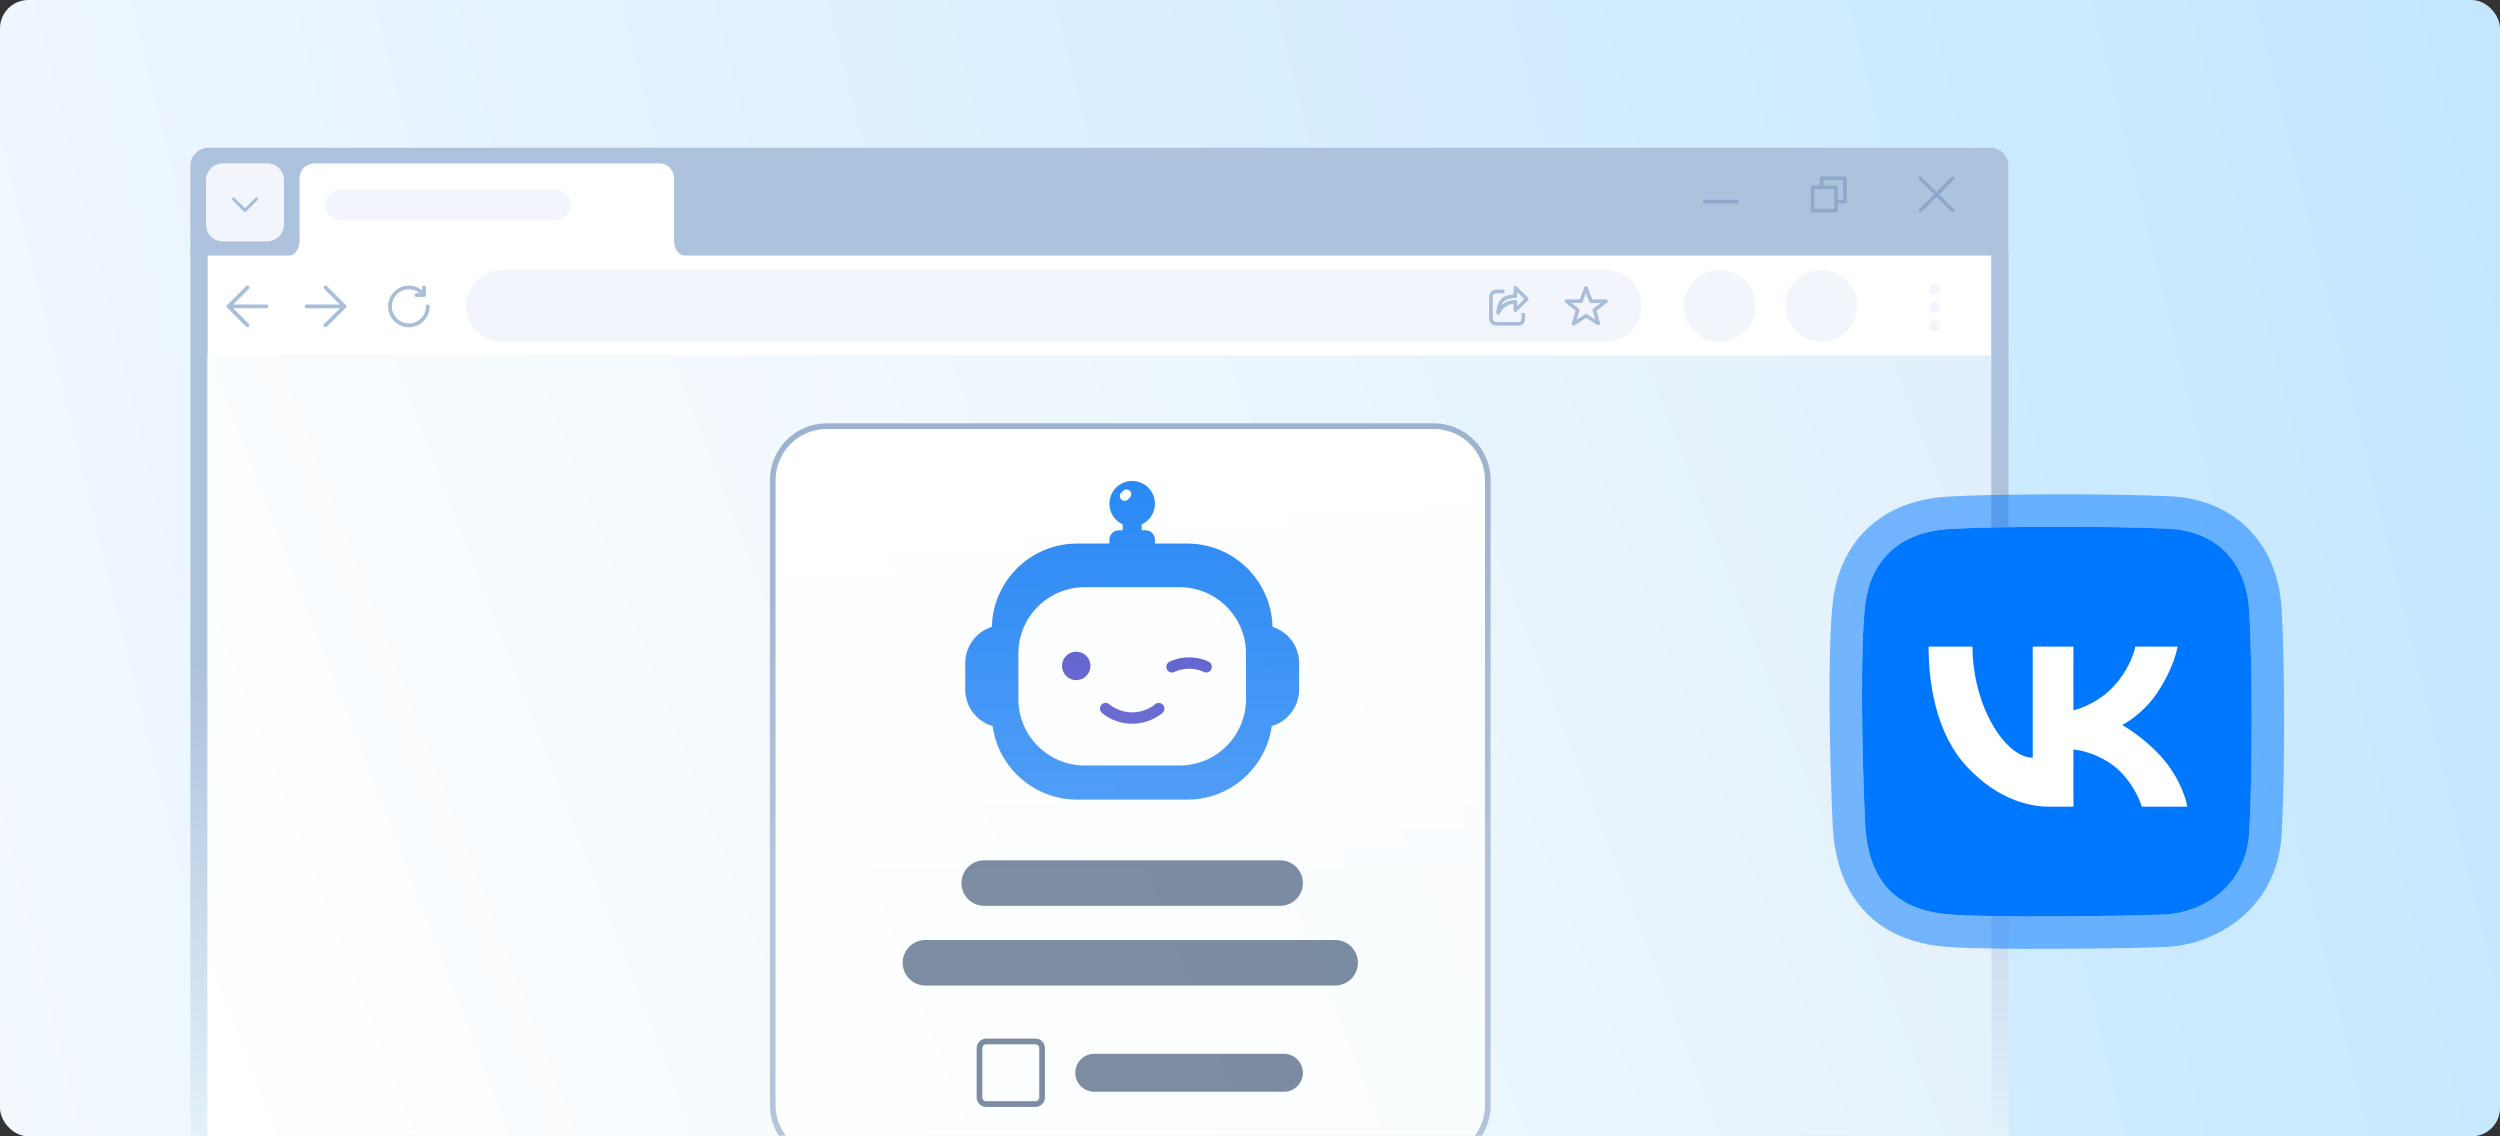 <svg width="880" height="400" viewBox="0 0 880 400" fill="none" xmlns="http://www.w3.org/2000/svg">
<rect x="0" y="0" width="880" height="400" fill="#333333" stroke="none"/>
<rect width="880" height="400" rx="10" fill="url(#paint0_linear_1645_3)"/>
<mask id="mask0_1645_3" style="mask-type:alpha" maskUnits="userSpaceOnUse" x="0" y="0" width="880" height="400">
<path d="M0 10C0 4.477 4.477 0 10 0H870C875.523 0 880 4.477 880 10V390C880 395.523 875.523 400 870 400H10C4.477 400 0 395.523 0 390V10Z" fill="url(#paint1_linear_1645_3)"/>
</mask>
<g mask="url(#mask0_1645_3)">
<path d="M67.058 89H706.999L707 400H85.723C75.246 400 67 400 67 400L67.058 89Z" fill="url(#paint2_linear_1645_3)"/>
<path d="M73 125H700.942L701 400C491.667 400 282.334 400 73.001 400L73 125Z" fill="url(#paint3_linear_1645_3)"/>
<mask id="mask1_1645_3" style="mask-type:alpha" maskUnits="userSpaceOnUse" x="73" y="125" width="628" height="275">
<path d="M73.054 134.998C73.055 129.476 77.532 125 83.054 125H690.999C696.522 125 700.999 129.477 700.999 135L701 390C701 395.523 696.523 400 691 400C488.334 400 285.668 400 83.002 400C77.478 400 73.001 395.522 73.002 389.998L73.054 134.998Z" fill="url(#paint4_linear_1645_3)"/>
</mask>
<g mask="url(#mask1_1645_3)">
<path d="M271 169.031C271 157.968 279.968 149 291.031 149H504.693C515.756 149 524.724 157.968 524.724 169.031V388.969C524.724 400.032 515.756 409 504.693 409H291.031C279.968 409 271 400.032 271 388.969V169.031Z" fill="white"/>
<path d="M343.778 368.938C343.778 367.094 345.273 365.599 347.117 365.599H364.477C366.321 365.599 367.815 367.094 367.815 368.938V386.298C367.815 388.141 366.321 389.636 364.477 389.636H347.117C345.273 389.636 343.778 388.141 343.778 386.298V368.938Z" fill="white"/>
<path d="M504.693 406.997V409H291.031V406.997H504.693ZM522.721 388.969V169.031C522.721 159.074 514.649 151.003 504.693 151.003H291.031C281.074 151.003 273.003 159.074 273.003 169.031V388.969C273.003 398.926 281.074 406.997 291.031 406.997V409L290.514 408.993C279.69 408.719 271 399.859 271 388.969V169.031C271 158.141 279.69 149.281 290.514 149.007L291.031 149H504.693C515.756 149 524.724 157.968 524.724 169.031V388.969C524.724 400.032 515.756 409 504.693 409V406.997C514.649 406.997 522.721 398.926 522.721 388.969Z" fill="#9CB2CF"/>
<path d="M338.437 310.848C338.437 306.423 342.024 302.835 346.449 302.835H450.609C455.034 302.835 458.622 306.423 458.622 310.848C458.622 315.273 455.034 318.86 450.609 318.86H346.449C342.024 318.86 338.437 315.273 338.437 310.848Z" fill="#546884"/>
<path d="M317.738 338.891C317.738 334.466 321.326 330.879 325.751 330.879H469.972C474.398 330.879 477.985 334.466 477.985 338.891C477.985 343.316 474.398 346.903 469.972 346.903H325.751C321.326 346.903 317.738 343.316 317.738 338.891Z" fill="#546884"/>
<path d="M378.498 377.617C378.498 373.93 381.488 370.94 385.175 370.94H451.945C455.632 370.94 458.622 373.93 458.622 377.617C458.622 381.305 455.632 384.294 451.945 384.294H385.175C381.488 384.294 378.498 381.305 378.498 377.617Z" fill="#546884"/>
<path d="M364.477 387.633V389.636H347.117V387.633H364.477ZM365.812 386.297V368.937C365.812 368.2 365.214 367.602 364.477 367.602H347.117C346.379 367.602 345.781 368.2 345.781 368.937V386.297C345.781 387.035 346.379 387.633 347.117 387.633V389.636C345.331 389.636 343.872 388.233 343.783 386.469L343.778 386.297V368.937C343.778 367.093 345.273 365.599 347.117 365.599H364.477L364.648 365.603C366.412 365.693 367.815 367.151 367.815 368.937V386.297L367.811 386.469C367.724 388.176 366.356 389.545 364.648 389.631L364.477 389.636V387.633C365.214 387.633 365.812 387.035 365.812 386.297Z" fill="#546884"/>
<path d="M398.527 169.298C402.952 169.298 406.539 172.885 406.539 177.31C406.539 180.543 404.623 183.327 401.865 184.593V186.658H403.2C405.044 186.658 406.539 188.153 406.539 189.996V191.332H417.89C434.241 191.332 447.54 204.393 447.926 220.651C453.349 222.35 457.284 227.413 457.284 233.396V242.744C457.284 248.828 453.214 253.961 447.649 255.572C445.629 270.203 433.076 281.47 417.89 281.47H379.163C363.977 281.47 351.424 270.203 349.403 255.572C343.839 253.961 339.77 248.828 339.77 242.744V233.396C339.77 227.414 343.704 222.35 349.126 220.651C349.512 204.393 362.812 191.332 379.163 191.332H390.514V189.996C390.514 188.153 392.009 186.658 393.853 186.658H395.188V184.593C392.43 183.327 390.514 180.543 390.514 177.31C390.514 172.885 394.102 169.298 398.527 169.298Z" fill="#2485F4"/>
<path d="M358.466 230.058C358.466 217.151 368.929 206.689 381.835 206.689H415.22C428.126 206.689 438.589 217.151 438.589 230.058V246.083C438.589 258.989 428.126 269.452 415.22 269.452H381.835C368.929 269.452 358.466 258.989 358.466 246.083V230.058Z" fill="white"/>
<path d="M395.344 172.792C395.996 172.14 397.053 172.14 397.704 172.792C398.356 173.443 398.356 174.5 397.704 175.152L397.037 175.82C396.385 176.471 395.328 176.471 394.676 175.82C394.024 175.168 394.024 174.111 394.676 173.459L395.344 172.792Z" fill="white"/>
<path d="M373.827 234.399C373.827 231.633 376.069 229.391 378.835 229.391C381.601 229.391 383.843 231.633 383.843 234.399C383.843 237.165 381.601 239.407 378.835 239.407C376.069 239.407 373.827 237.165 373.827 234.399Z" fill="#5050C8"/>
<path d="M406.517 247.954C407.327 247.202 408.595 247.249 409.347 248.059C410.1 248.87 410.053 250.137 409.242 250.89C407.746 252.279 403.73 254.764 398.532 254.764C393.333 254.764 389.318 252.279 387.821 250.89C387.011 250.137 386.964 248.87 387.716 248.059C388.469 247.249 389.736 247.202 390.547 247.954C391.447 248.791 394.527 250.757 398.532 250.757C402.537 250.757 405.616 248.791 406.517 247.954Z" fill="#5050C8"/>
<path d="M423.57 236.467C424.528 237.021 425.753 236.693 426.306 235.735C426.86 234.777 426.532 233.552 425.574 232.998C424.5 232.378 421.874 231.394 418.563 231.394C415.459 231.394 412.957 232.259 411.771 232.878L411.551 232.998L411.463 233.052C410.574 233.628 410.283 234.807 410.819 235.735C411.355 236.663 412.522 237 413.465 236.517L413.556 236.467L413.66 236.41C414.267 236.101 416.12 235.4 418.563 235.4C421.168 235.4 423.103 236.198 423.57 236.467Z" fill="#5050C8"/>
</g>
<path d="M73.095 68.433L694.039 52C697.525 52 700.351 54.823 700.351 58.305L700.905 88.153V125.143H73.095V68.433Z" fill="white"/>
<path fill-rule="evenodd" clip-rule="evenodd" d="M79.796 107.851C79.796 107.483 80.094 107.185 80.462 107.185H93.779C94.147 107.185 94.445 107.483 94.445 107.851C94.445 108.218 94.147 108.516 93.779 108.516H80.462C80.094 108.516 79.796 108.218 79.796 107.851Z" fill="#A8BDD9"/>
<path fill-rule="evenodd" clip-rule="evenodd" d="M87.591 100.719C87.851 100.98 87.851 101.401 87.591 101.661L81.404 107.849L87.591 114.036C87.851 114.296 87.851 114.718 87.591 114.978C87.331 115.238 86.91 115.238 86.65 114.978L79.991 108.319C79.731 108.059 79.731 107.638 79.991 107.378L86.65 100.719C86.91 100.459 87.331 100.459 87.591 100.719Z" fill="#A8BDD9"/>
<path fill-rule="evenodd" clip-rule="evenodd" d="M121.908 107.846C121.908 108.214 121.61 108.512 121.242 108.512H107.925C107.557 108.512 107.259 108.214 107.259 107.846C107.259 107.479 107.557 107.181 107.925 107.181H121.242C121.61 107.181 121.908 107.479 121.908 107.846Z" fill="#A8BDD9"/>
<path fill-rule="evenodd" clip-rule="evenodd" d="M114.113 114.977C113.853 114.717 113.853 114.295 114.113 114.035L120.3 107.848L114.113 101.66C113.853 101.4 113.853 100.979 114.113 100.719C114.373 100.459 114.794 100.459 115.054 100.719L121.713 107.377C121.973 107.637 121.973 108.059 121.713 108.319L115.054 114.977C114.794 115.237 114.373 115.237 114.113 114.977Z" fill="#A8BDD9"/>
<path fill-rule="evenodd" clip-rule="evenodd" d="M143.928 101.856C140.619 101.856 137.936 104.539 137.936 107.849C137.936 111.158 140.619 113.841 143.928 113.841C147.238 113.841 149.921 111.158 149.921 107.849C149.921 107.481 150.219 107.183 150.587 107.183C150.954 107.183 151.252 107.481 151.252 107.849C151.252 111.894 147.973 115.173 143.928 115.173C139.883 115.173 136.604 111.894 136.604 107.849C136.604 103.804 139.883 100.524 143.928 100.524C146.206 100.524 148.241 101.565 149.584 103.195C149.818 103.478 149.777 103.898 149.493 104.132C149.209 104.366 148.79 104.325 148.556 104.041C147.456 102.706 145.791 101.856 143.928 101.856Z" fill="#A8BDD9"/>
<path fill-rule="evenodd" clip-rule="evenodd" d="M149.24 100.525C149.608 100.525 149.906 100.823 149.906 101.19V103.854C149.906 104.221 149.608 104.52 149.24 104.52H146.577C146.209 104.52 145.911 104.221 145.911 103.854C145.911 103.486 146.209 103.188 146.577 103.188H148.574V101.19C148.574 100.823 148.873 100.525 149.24 100.525Z" fill="#A8BDD9"/>
<path d="M73.409 52C82.564 52.001 700.619 52 700.619 52C704.111 52 706.942 54.831 706.942 58.323V89.939H67C67 89.939 67.001 69.395 67 58.409C67 54.869 69.869 52 73.409 52Z" fill="#ADC2DC"/>
<path d="M105.454 84.962C105.454 86.793 104.355 90.455 99.96 90.455H242.782C240.951 90.455 237.289 89.357 237.289 84.962V62.99C237.289 61.159 236.19 57.497 231.795 57.497H110.947C109.116 57.497 105.454 58.595 105.454 62.99V84.962Z" fill="white"/>
<path d="M72.506 63.453C72.506 60.163 75.172 57.497 78.462 57.497H94.015C97.305 57.497 99.972 60.163 99.972 63.453V79.006C99.972 82.296 97.305 84.962 94.015 84.962H78.462C75.172 84.962 72.506 82.296 72.506 79.006V63.453Z" fill="#F2F6FC"/>
<path fill-rule="evenodd" clip-rule="evenodd" d="M81.82 69.666C82.037 69.45 82.388 69.45 82.605 69.666L86.235 73.297L89.866 69.666C90.082 69.45 90.434 69.45 90.65 69.666C90.867 69.883 90.867 70.234 90.65 70.451L86.628 74.474C86.411 74.69 86.06 74.69 85.843 74.474L81.82 70.451C81.603 70.234 81.603 69.883 81.82 69.666Z" fill="#A8BDD9"/>
<path fill-rule="evenodd" clip-rule="evenodd" d="M687.792 62.301C688.039 62.548 688.039 62.949 687.792 63.196L676.41 74.577C676.164 74.824 675.763 74.824 675.516 74.577C675.269 74.331 675.269 73.93 675.516 73.683L686.898 62.301C687.145 62.054 687.545 62.054 687.792 62.301Z" fill="#8DA8CA"/>
<path fill-rule="evenodd" clip-rule="evenodd" d="M675.516 62.301C675.763 62.054 676.164 62.054 676.41 62.301L687.792 73.683C688.039 73.93 688.039 74.331 687.792 74.577C687.545 74.824 687.145 74.824 686.898 74.577L675.516 63.196C675.269 62.949 675.269 62.548 675.516 62.301Z" fill="#8DA8CA"/>
<path fill-rule="evenodd" clip-rule="evenodd" d="M637.408 65.91C637.408 65.561 637.691 65.278 638.04 65.278H646.26C646.609 65.278 646.893 65.561 646.893 65.91V74.13C646.893 74.48 646.609 74.763 646.26 74.763H638.04C637.691 74.763 637.408 74.48 637.408 74.13V65.91ZM638.672 66.542V73.498H645.628V66.542H638.672Z" fill="#8DA8CA"/>
<path fill-rule="evenodd" clip-rule="evenodd" d="M640.569 62.748C640.569 62.399 640.852 62.116 641.202 62.116H649.422C649.771 62.116 650.054 62.399 650.054 62.748V70.969C650.054 71.318 649.771 71.601 649.422 71.601H646.893C646.543 71.601 646.26 71.318 646.26 70.969C646.26 70.619 646.543 70.336 646.893 70.336H648.79V63.381H641.834V65.278C641.834 65.627 641.551 65.91 641.202 65.91C640.852 65.91 640.569 65.627 640.569 65.278V62.748Z" fill="#8DA8CA"/>
<path fill-rule="evenodd" clip-rule="evenodd" d="M599.445 70.969C599.445 70.62 599.728 70.337 600.077 70.337H611.459C611.808 70.337 612.091 70.62 612.091 70.969C612.091 71.318 611.808 71.601 611.459 71.601H600.077C599.728 71.601 599.445 71.318 599.445 70.969Z" fill="#8DA8CA"/>
<path d="M164.019 107.65C164.019 100.666 169.681 95.004 176.666 95.004H565.275C572.26 95.004 577.922 100.666 577.922 107.65C577.922 114.635 572.26 120.297 565.275 120.297H176.665C169.681 120.297 164.019 114.635 164.019 107.65Z" fill="#F2F6FC"/>
<path d="M114.579 72.146C114.579 69.112 117.038 66.653 120.072 66.653H195.485C198.519 66.653 200.979 69.112 200.979 72.146C200.979 75.18 198.519 77.639 195.485 77.639H120.072C117.038 77.639 114.579 75.18 114.579 72.146Z" fill="#F2F6FC"/>
<ellipse cx="641.135" cy="107.65" rx="12.646" ry="12.646" fill="#F2F6FC"/>
<ellipse cx="605.305" cy="107.65" rx="12.646" ry="12.646" fill="#F2F6FC"/>
<ellipse cx="680.989" cy="101.956" rx="1.897" ry="1.897" fill="#F2F6FC"/>
<ellipse cx="680.989" cy="108.282" rx="1.897" ry="1.897" fill="#F2F6FC"/>
<ellipse cx="680.989" cy="114.602" rx="1.897" ry="1.897" fill="#F2F6FC"/>
<path fill-rule="evenodd" clip-rule="evenodd" d="M558.284 100.694C558.548 100.695 558.783 100.86 558.874 101.107L560.453 105.378H565.285C565.555 105.378 565.795 105.55 565.883 105.806C565.97 106.061 565.886 106.344 565.673 106.51L561.965 109.394L563.213 113.675C563.286 113.927 563.197 114.197 562.988 114.356C562.779 114.514 562.494 114.527 562.272 114.389L558.286 111.908L554.231 114.506C554.008 114.648 553.72 114.637 553.509 114.477C553.297 114.318 553.208 114.044 553.285 113.79L554.615 109.387L550.981 106.506C550.77 106.339 550.688 106.057 550.776 105.803C550.865 105.549 551.105 105.378 551.374 105.378H556.066L557.69 101.102C557.784 100.856 558.02 100.693 558.284 100.694ZM558.273 103.128L557.093 106.235C557 106.481 556.764 106.643 556.502 106.643H553.189L555.737 108.663C555.94 108.824 556.024 109.093 555.949 109.341L554.99 112.518L557.94 110.628C558.146 110.497 558.408 110.495 558.615 110.624L561.536 112.441L560.631 109.335C560.558 109.086 560.645 108.819 560.849 108.659L563.442 106.643H560.013C559.748 106.643 559.512 106.478 559.42 106.23L558.273 103.128Z" fill="#A8BDD9"/>
<path fill-rule="evenodd" clip-rule="evenodd" d="M524.677 102.934C525.079 102.376 525.743 101.959 526.708 101.959H529.553V103.224H526.708C526.155 103.224 525.871 103.44 525.704 103.673C525.513 103.937 525.443 104.274 525.443 104.489V112.077C525.443 112.291 525.513 112.628 525.704 112.893C525.871 113.125 526.155 113.341 526.708 113.341H534.77C535.047 113.341 535.217 113.211 535.352 112.962C535.502 112.685 535.561 112.322 535.561 112.077V110.18H536.825V112.077C536.825 112.464 536.742 113.049 536.465 113.563C536.173 114.103 535.632 114.606 534.77 114.606H526.708C525.743 114.606 525.079 114.19 524.677 113.632C524.299 113.106 524.179 112.494 524.179 112.077V104.489C524.179 104.071 524.299 103.459 524.677 102.934Z" fill="#A8BDD9"/>
<path fill-rule="evenodd" clip-rule="evenodd" d="M533.156 100.744C533.39 100.645 533.661 100.696 533.843 100.873L537.89 104.808C538.012 104.927 538.082 105.09 538.082 105.261C538.082 105.432 538.012 105.595 537.89 105.714L533.843 109.649C533.661 109.826 533.39 109.877 533.156 109.778C532.922 109.679 532.77 109.45 532.77 109.196V106.919C532.079 106.998 531.046 107.214 530.205 107.759C528.829 108.651 528.386 109.513 527.894 110.468C527.761 110.728 527.467 110.862 527.183 110.794C526.9 110.725 526.7 110.471 526.7 110.179C526.7 109.458 526.836 108.406 527.175 107.396C527.509 106.401 528.076 105.337 529.012 104.73C530.317 103.885 531.842 103.698 532.77 103.657V101.327C532.77 101.072 532.922 100.843 533.156 100.744ZM534.035 102.823V104.277C534.035 104.627 533.752 104.91 533.402 104.91C532.721 104.91 531.032 104.928 529.699 105.792C529.188 106.123 528.782 106.735 528.489 107.483C528.777 107.221 529.115 106.958 529.517 106.698C531.002 105.736 532.854 105.612 533.402 105.612C533.752 105.612 534.035 105.895 534.035 106.245V107.699L536.542 105.261L534.035 102.823Z" fill="#A8BDD9"/>
<path d="M791.713 214.957C790.567 196.557 779.109 187.357 764.787 186.207C744.736 185.057 701.427 185.287 686.303 186.207C667.398 187.357 658.232 198.282 656.513 213.232C654.794 228.182 655.367 264.983 656.513 289.708C657.659 314.433 671.981 320.758 686.303 321.908C700.625 323.058 748.747 322.483 761.923 321.908C775.099 321.333 790.567 312.133 791.713 293.158C792.858 274.183 792.858 233.357 791.713 214.957Z" fill="#0077FF"/>
<path d="M685.609 174.8C700.693 173.883 742.231 173.636 763.452 174.691L765.441 174.797L765.572 174.805L765.702 174.815C775.036 175.564 784.178 179.018 791.226 185.987C798.337 193.018 802.401 202.724 803.119 214.247C804.294 233.127 804.293 274.42 803.12 293.846C801.528 320.213 779.751 332.569 762.421 333.325C749.187 333.903 700.464 334.51 685.388 333.3C677.079 332.633 667.092 330.368 658.949 323.256C650.505 315.881 645.773 304.84 645.096 290.237C643.957 265.643 643.319 227.936 645.159 211.928C646.244 202.491 649.81 193.35 656.987 186.358C664.214 179.318 674.028 175.505 685.609 174.8ZM764.787 186.208C744.736 185.058 701.426 185.288 686.302 186.208L685.424 186.268C667.113 187.699 658.205 198.516 656.513 213.232L656.358 214.697C654.83 230.47 655.403 265.755 656.513 289.708C657.659 314.433 671.98 320.758 686.302 321.908C699.729 322.986 742.863 322.548 759.059 322.015L761.923 321.908C775.099 321.333 790.567 312.133 791.712 293.158C792.822 274.776 792.857 235.888 791.816 216.747L791.712 214.958C790.585 196.845 779.465 187.647 765.457 186.267L764.787 186.208Z" fill="#0077FF" fill-opacity="0.5"/>
<path d="M715.519 266.708C705.78 266.708 694.322 248.308 694.322 227.608H678.854C678.854 239.683 681.146 258.083 692.604 270.158C704.061 282.233 715.519 283.958 721.248 283.958H729.841V263.833C732.514 264.024 739.236 265.558 744.736 270.158C750.235 274.758 753.138 281.275 753.902 283.958H769.942C769.561 281.466 767.536 274.873 762.495 268.433C757.454 261.993 750.083 256.933 747.027 255.208C747.027 255.208 754.016 251.643 759.058 244.283C764.099 236.923 766.123 230.099 766.505 227.608H751.61C751.228 229.908 749.204 235.888 744.163 241.408C739.122 246.928 732.514 249.458 729.841 250.033V227.608H715.519V266.708Z" fill="white"/>
</g>
<defs>
<linearGradient id="paint0_linear_1645_3" x1="0" y1="400" x2="922.647" y2="174.464" gradientUnits="userSpaceOnUse">
<stop stop-color="#F3F8FF"/>
<stop offset="1" stop-color="#C2E7FF"/>
</linearGradient>
<linearGradient id="paint1_linear_1645_3" x1="0" y1="400" x2="922.647" y2="174.464" gradientUnits="userSpaceOnUse">
<stop stop-color="white"/>
<stop offset="1" stop-color="#C2E7FF"/>
</linearGradient>
<linearGradient id="paint2_linear_1645_3" x1="67.058" y1="233.423" x2="67.058" y2="400" gradientUnits="userSpaceOnUse">
<stop stop-color="#ADC2DC"/>
<stop offset="1" stop-color="#E4F1FB"/>
</linearGradient>
<linearGradient id="paint3_linear_1645_3" x1="72.905" y1="400" x2="712.092" y2="153.799" gradientUnits="userSpaceOnUse">
<stop stop-color="white"/>
<stop offset="1" stop-color="#E0F0FC"/>
</linearGradient>
<linearGradient id="paint4_linear_1645_3" x1="387.057" y1="307.013" x2="387.057" y2="149.377" gradientUnits="userSpaceOnUse">
<stop stop-color="white" stop-opacity="0.75"/>
<stop offset="1" stop-color="#E0F0FC"/>
</linearGradient>
</defs>
</svg>
